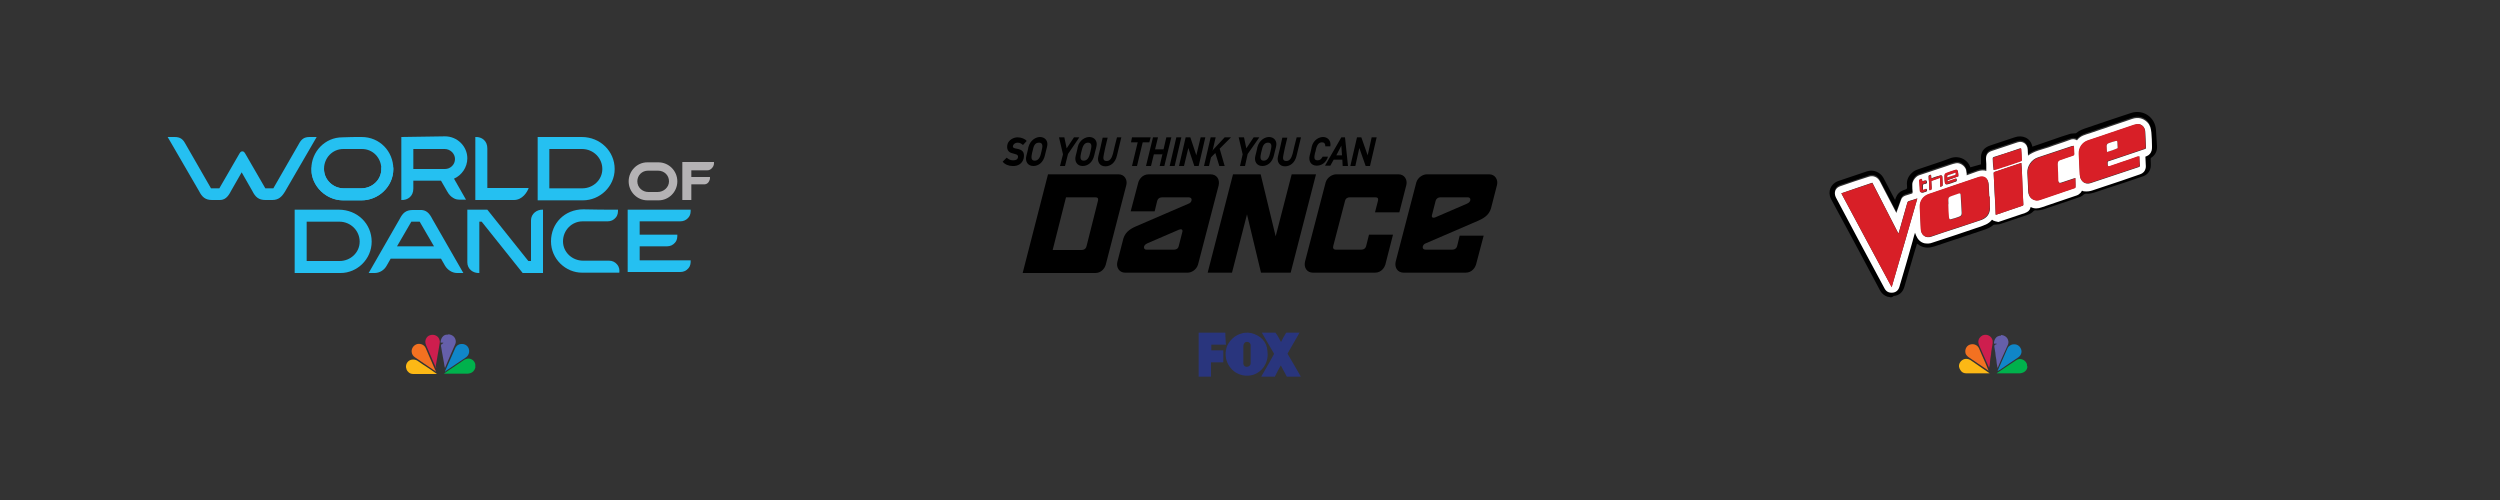 <?xml version="1.0" encoding="utf-8"?>
<!-- Generator: Adobe Illustrator 22.1.0, SVG Export Plug-In . SVG Version: 6.00 Build 0)  -->
<svg version="1.1" id="Layer_1" xmlns="http://www.w3.org/2000/svg" xmlns:xlink="http://www.w3.org/1999/xlink" x="0px" y="0px"
	 viewBox="0 0 750 150" style="enable-background:new 0 0 750 150;" xml:space="preserve">
<rect x="0" y="0" width="750" height="150" fill="#333333" stroke="none"/>
<style type="text/css">
	.st0{fill-rule:evenodd;clip-rule:evenodd;}
	.st1{fill:#29357D;}
	.st2{clip-path:url(#SVGID_20_);}
	.st3{fill:#FFFFFF;}
	.st4{fill:#D81F27;}
	.st5{fill:#655FAA;}
	.st6{fill:#00B14C;}
	.st7{fill:#CE1E4E;}
	.st8{fill:#1086C8;}
	.st9{fill:#F37121;}
	.st10{fill:#FCB815;}
</style>
<g>
	<g>
		<polygon class="st0" points="352.9,41.2 354.4,41.2 352.4,49.8 350.9,49.8 352.9,41.2 		"/>
		<polygon class="st0" points="360.2,41.2 361.6,41.2 359.6,49.8 358.3,49.8 356.5,44.4 355.2,49.8 353.7,49.8 355.7,41.2 
			357.1,41.2 358.9,46.6 360.2,41.2 		"/>
		<polygon class="st0" points="411.5,41.2 413,41.2 411,49.8 409.7,49.8 407.8,44.4 406.6,49.8 405.1,49.8 407.1,41.2 408.4,41.2 
			410.3,46.6 411.5,41.2 		"/>
		<polygon class="st0" points="363.2,41.2 364.7,41.2 362.7,49.8 361.2,49.8 363.2,41.2 		"/>
		<polygon class="st0" points="374.3,46.2 373.5,49.8 372,49.8 372.8,46.3 371.6,41.2 373.2,41.2 373.9,44.5 376.1,41.2 377.8,41.2 
			374.3,46.2 		"/>
		<polygon class="st0" points="320.4,46.2 319.5,49.8 318,49.8 318.9,46.3 317.7,41.2 319.3,41.2 320,44.5 322.2,41.2 323.8,41.2 
			320.4,46.2 		"/>
		<polygon class="st0" points="365.9,44.6 367.4,49.8 365.8,49.8 364.6,45.9 363,47.5 363.4,45.5 367.4,41.2 369.3,41.2 365.9,44.6 
					"/>
		<polygon class="st0" points="343,41.9 341.1,49.8 339.6,49.8 341.5,41.9 343,41.9 		"/>
		<polygon class="st0" points="345.9,41.2 347.4,41.2 345.3,49.8 343.8,49.8 345.9,41.2 		"/>
		<polygon class="st0" points="349.9,41.2 351.4,41.2 349.3,49.8 347.9,49.8 349.9,41.2 		"/>
		<polygon class="st0" points="339.6,41.2 345.2,41.2 344.8,42.7 339.3,42.7 339.6,41.2 		"/>
		<polygon class="st0" points="346.3,44.8 349.2,44.8 348.8,46.3 345.9,46.3 346.3,44.8 		"/>
		<path class="st0" d="M402.4,41.2l1.1,0l0.9,8.6h-1.6l-0.1-1.9h-2.6l-1,1.8h-1.6L402.4,41.2L402.4,41.2z M402.6,46.6l-0.2-2.9
			l-1.5,2.9H402.6L402.6,46.6z"/>
		<path class="st0" d="M380.7,41.1c1.5,0,2.6,1.2,2.1,3c-0.1,0.2-0.5,2.1-0.6,2.4c-0.5,2.3-2,3.3-3.5,3.3c-1.7,0-2.5-1.4-2.1-3
			c0.1-0.4,0.6-2.3,0.6-2.6C377.8,41.9,379.6,41.1,380.7,41.1L380.7,41.1z M380.4,42.8c0.9,0,1.2,0.6,0.9,1.9c0,0.2-0.3,1.2-0.3,1.3
			c-0.3,1.4-0.9,2.2-1.9,2.2c-1.2,0-1-1.2-0.8-2.2c0.1-0.2,0.2-1,0.3-1.2C378.9,43.3,379.6,42.8,380.4,42.8L380.4,42.8z"/>
		<path class="st0" d="M326.8,41.1c1.5,0,2.6,1.2,2.1,3c-0.1,0.2-0.5,2.1-0.6,2.4c-0.5,2.3-2,3.3-3.5,3.3c-1.7,0-2.5-1.4-2.1-3
			c0.1-0.4,0.6-2.3,0.6-2.6C323.8,41.9,325.7,41.1,326.8,41.1L326.8,41.1z M326.4,42.8c0.9,0,1.2,0.6,0.9,1.9c0,0.2-0.3,1.2-0.3,1.3
			c-0.3,1.4-0.9,2.2-1.9,2.2c-1.2,0-1-1.2-0.8-2.2c0.1-0.2,0.2-1,0.3-1.2C325,43.3,325.6,42.8,326.4,42.8L326.4,42.8z"/>
		<path class="st0" d="M312,41.1c1.5,0,2.6,1.2,2.1,3c-0.1,0.2-0.5,2.1-0.6,2.4c-0.5,2.3-2,3.3-3.5,3.3c-1.7,0-2.5-1.4-2.1-3
			c0.1-0.4,0.6-2.3,0.6-2.6C309.1,41.9,310.9,41.1,312,41.1L312,41.1z M311.7,42.8c0.9,0,1.2,0.6,0.9,1.9c0,0.2-0.3,1.2-0.3,1.3
			c-0.3,1.4-0.9,2.2-1.9,2.2c-1.2,0-1-1.2-0.8-2.2c0.1-0.2,0.2-1,0.3-1.2C310.2,43.3,310.8,42.8,311.7,42.8L311.7,42.8z"/>
		<path class="st0" d="M390.3,41.2c-0.5,1.9-1.2,5.2-1.3,5.4c-0.5,2.3-2,3.3-3.5,3.3c-1.7,0-2.5-1.4-2.1-3c0.1-0.3,0.9-3.7,1.3-5.6
			h1.5c-0.4,1.5-1.1,4.6-1.1,4.8c-0.2,1.1-0.5,2.2,0.8,2.2c0.9,0,1.5-0.7,1.9-2.2c0-0.1,0.9-3.9,1.2-4.9H390.3L390.3,41.2z"/>
		<path class="st0" d="M336.4,41.2c-0.5,1.9-1.2,5.2-1.3,5.4c-0.5,2.3-2,3.3-3.5,3.3c-1.7,0-2.5-1.4-2.1-3c0.1-0.3,0.9-3.7,1.3-5.6
			h1.5c-0.4,1.5-1.1,4.6-1.1,4.8c-0.2,1.1-0.5,2.2,0.8,2.2c0.9,0,1.5-0.7,1.9-2.2c0-0.1,0.9-3.9,1.2-4.9H336.4L336.4,41.2z"/>
		<path class="st0" d="M396.9,41.1c1.4,0,2.5,1.1,2.2,2.8h-1.5c0-0.8-0.3-1.2-1-1.2c-0.8,0-1.4,0.5-1.8,2c0,0.2-0.2,1-0.3,1.2
			c-0.2,1.1-0.5,2.2,0.8,2.2c0.7,0,1.1-0.4,1.5-1.1h1.6c-0.6,1.9-2,2.7-3.4,2.7c-1.7,0-2.5-1.4-2.1-3c0.1-0.4,0.6-2.3,0.6-2.6
			C394,41.9,395.8,41.1,396.9,41.1L396.9,41.1z"/>
		<polygon class="st0" points="387.5,52.3 394.8,52.3 387.2,81.8 378.3,81.8 374.1,64.3 369.6,81.8 362.3,81.8 369.9,52.3 
			378.2,52.3 382.7,70.9 387.5,52.3 		"/>
		<path class="st0" d="M400.8,52.3h18.8c1.7,0,2.7,1.6,2.3,3.2l-2.1,8.2h-7.3l0.9-3.5c0.1-0.5,0.1-1-0.8-1h-7.7
			c-0.5,0-1.2,0.2-1.4,1.1l-3.5,13.4c-0.2,0.7,0,1.2,0.8,1.2h7.5c1.3,0,1.5-0.9,1.6-1.3l0.8-3.2h7.2l-2.3,9
			c-0.2,0.7-1.1,2.4-3.1,2.4h-18.6c-1.8,0-2.8-1.5-2.4-3.3l6.2-23.8C398.2,53.1,399.8,52.3,400.8,52.3L400.8,52.3z"/>
		<path class="st0" d="M314.4,52.3h21.2c1.7,0,2.7,1.6,2.3,3.2l-6.2,24c-0.2,0.7-1.1,2.4-3.1,2.4h-21.8L314.4,52.3L314.4,52.3z
			 M319.8,59.2l8.8,0c0.9,0,0.9,0.5,0.8,1L326,73.7c-0.1,0.4-0.3,1.3-1.6,1.3h-8.6L319.8,59.2L319.8,59.2z"/>
		<path class="st0" d="M352.2,74.9l-8.3,0c-0.9,0-1.1-1.3,0.3-1.9l9.5-4.1c0.8-0.3,1.2,0,1,0.7l-1.1,4.3
			C353.4,74.7,352.7,74.9,352.2,74.9L352.2,74.9z M356.3,81.8h-18.8c-1.7,0-2.7-1.6-2.3-3.2l1.8-7c0.5-1.6,1.5-2.7,3.8-3.7l16-6.9
			c0.8-0.4,1.1-1.8-0.2-1.8h-7.9c-1.3,0-1.5,0.9-1.6,1.3l-0.7,2.9h-7.2l2.3-8.7c0.2-0.7,1.1-2.4,3.1-2.4h18.6c1.8,0,2.8,1.5,2.4,3.3
			l-6.2,23.8C358.9,81,357.4,81.8,356.3,81.8L356.3,81.8z"/>
		<path class="st0" d="M432.1,59.2l8.3,0c0.9,0,1.1,1.3-0.3,1.9l-9.5,4.1c-0.8,0.3-1.2,0-1-0.7l1.1-4.3
			C431,59.4,431.6,59.2,432.1,59.2L432.1,59.2z M428,52.3h18.8c1.7,0,2.7,1.6,2.3,3.2l-1.8,7c-0.5,1.6-1.5,2.7-3.8,3.7l-16,6.9
			c-0.8,0.4-1.1,1.8,0.2,1.8h7.9c1.3,0,1.5-0.9,1.6-1.3l0.7-2.9h7.2l-2.3,8.7c-0.2,0.7-1.1,2.4-3.1,2.4h-18.6
			c-1.8,0-2.8-1.5-2.4-3.3l6.2-23.8C425.4,53.1,427,52.3,428,52.3L428,52.3z"/>
		<path class="st0" d="M305.3,41.2c1.1,0,2.3,0.5,2.7,1.1c-0.4,0.4-0.7,0.8-1.1,1.2c-0.5-0.4-0.9-0.7-1.6-0.7
			c-0.6,0-1.2,0.3-1.4,0.9c-0.2,0.7,0.5,0.8,1.1,0.9c1.6,0.3,2.5,0.9,2.1,2.9c-0.4,1.6-1.7,2.4-3.4,2.3c-1.1,0-2.3-0.5-2.9-1.3
			c0.4-0.4,0.8-0.8,1.2-1.2c0.5,0.4,1,0.8,1.9,0.8c0.9,0,1.4-0.3,1.5-0.9c0.1-0.5-0.2-0.8-0.6-0.9c-0.3-0.1-0.7-0.2-1-0.3
			c-1.6-0.3-1.9-1.6-1.5-2.9C302.7,42,304,41.2,305.3,41.2L305.3,41.2z"/>
	</g>
	<g>
		<path class="st1" d="M367.6,99.8c0,0.2,0,0.4,0,0.6c0,0.6,0.1,1.3,0.1,1.9c0,0.3,0,0.7,0.1,1c0,0,0,0,0,0.1c-1.5,0-3,0-4.4,0
			c0,0.6,0,1.1,0,1.7c1.2,0,2.4,0,3.6,0c0,1.2,0,2.4,0,3.6c-1.2,0-2.4,0-3.7,0c0,1.4,0,2.8,0,4.3c-1.2,0-2.5,0-3.7,0c0,0,0,0,0-0.1
			c0-4.4,0-8.7,0-13.1c0,0,0,0,0,0C362.3,99.8,365,99.8,367.6,99.8z"/>
		<path class="st1" d="M380.3,106.3c0,1-0.2,1.9-0.6,2.8c-0.6,1.3-1.5,2.2-2.7,2.9c-0.7,0.4-1.5,0.6-2.4,0.7
			c-1.3,0.1-2.6-0.2-3.8-0.9c-1.6-1-2.6-2.5-3-4.3c-0.4-2.3,0.2-4.3,1.9-5.9c0.8-0.8,1.8-1.3,2.9-1.6c0.6-0.2,1.3-0.2,1.9-0.2
			c1.3,0.1,2.5,0.6,3.6,1.4c1,0.8,1.7,1.8,2,3.1C380.2,105.1,380.3,105.7,380.3,106.3z M375.2,106.3
			C375.2,106.3,375.2,106.3,375.2,106.3c0-0.8,0-1.6,0-2.5c0-0.3,0-0.6-0.2-0.8c-0.5-0.6-1.4-0.6-1.8,0.1c-0.1,0.2-0.2,0.5-0.2,0.8
			c0,1.7,0,3.4,0,5.1c0,0.5,0.3,0.9,0.7,1c0.4,0.1,0.9,0,1.2-0.3c0.2-0.2,0.3-0.5,0.3-0.8C375.2,108.1,375.2,107.2,375.2,106.3z"/>
		<path class="st1" d="M384.3,102.6C384.3,102.6,384.4,102.6,384.3,102.6c0.5-1,1-1.9,1.5-2.7c0-0.1,0.1-0.1,0.2-0.1
			c1.3,0,2.6,0,3.8,0c0,0,0.1,0,0.1,0c0,0,0,0.1-0.1,0.1c-1.2,2-2.3,4.1-3.5,6.1c0,0.1,0,0.1,0,0.2c1.3,2.2,2.6,4.4,3.9,6.7
			c0,0,0,0,0,0.1c0,0-0.1,0-0.1,0c-1.3,0-2.7,0-4,0c-0.1,0-0.1,0-0.1-0.1c-0.4-0.8-0.9-1.6-1.3-2.4c-0.1-0.3-0.3-0.5-0.4-0.8
			c0,0,0,0,0-0.1c0,0,0,0.1-0.1,0.1c-0.6,1.1-1.2,2.1-1.7,3.2c0,0.1-0.1,0.1-0.1,0.1c-1.3,0-2.6,0-3.9,0c0,0,0,0-0.1,0
			c0,0,0-0.1,0-0.1c0.5-0.8,0.9-1.6,1.4-2.4c0.8-1.4,1.6-2.8,2.4-4.3c0-0.1,0-0.1,0-0.1c-1.2-2.1-2.4-4.1-3.6-6.2c0,0,0-0.1-0.1-0.1
			c0,0,0.1,0,0.1,0c1.3,0,2.7,0,4,0c0.1,0,0.1,0,0.1,0.1C383.3,100.7,383.8,101.6,384.3,102.6C384.3,102.6,384.3,102.6,384.3,102.6z
			"/>
	</g>
</g>
<g>
	<g>
		<g>
			<defs>
				<path id="SVGID_1_" d="M188.3,62.9h18.9c0,0.8,0,1.6-0.7,2.4c-0.6,0.7-1.4,1.1-2.4,1.1h-12.2v4h11.3c0,0.8,0,1.6-0.7,2.4
					c-0.6,0.7-1.4,1.1-2.4,1.1h-8.2v4.2h15.3c0,0.8,0,1.6-0.7,2.4c-0.6,0.7-1.4,1.1-2.4,1.1h-15.8V62.9L188.3,62.9z"/>
			</defs>
			<use xlink:href="#SVGID_1_"  style="overflow:visible;fill-rule:evenodd;clip-rule:evenodd;fill:#25C0F1;"/>
			<clipPath id="SVGID_2_">
				<use xlink:href="#SVGID_1_"  style="overflow:visible;"/>
			</clipPath>
		</g>
		<g>
			<defs>
				<path id="SVGID_3_" d="M204.7,48.6h9.5c0,0.6,0,1.1-0.5,1.7c-0.4,0.5-0.9,0.8-1.5,0.8h-4.8v2h5.6c0,0.4,0,0.7-0.2,1.1
					c-0.2,0.6-0.8,1.1-1.4,1.1h-4v4.7h-2.7V48.6L204.7,48.6z"/>
			</defs>
			<use xlink:href="#SVGID_3_"  style="overflow:visible;fill-rule:evenodd;clip-rule:evenodd;fill:#B4B2B4;"/>
			<clipPath id="SVGID_4_">
				<use xlink:href="#SVGID_3_"  style="overflow:visible;"/>
			</clipPath>
		</g>
		<g>
			<defs>
				<path id="SVGID_5_" d="M161.3,41.1h13.2c5.6,0,9.9,4.3,9.9,9.6c0,5.3-4.5,9.4-9.5,9.4h-13.6V41.1L161.3,41.1z M164.8,44.7v11.8
					h9.9c3.2,0,6-2.5,6-5.8c0-3.3-2.7-6-6.1-6H164.8L164.8,44.7z"/>
			</defs>
			<use xlink:href="#SVGID_5_"  style="overflow:visible;fill-rule:evenodd;clip-rule:evenodd;fill:#25C0F1;"/>
			<clipPath id="SVGID_6_">
				<use xlink:href="#SVGID_5_"  style="overflow:visible;"/>
			</clipPath>
		</g>
		<g>
			<defs>
				<path id="SVGID_7_" d="M185.4,62.9c0,0.8,0,1.6-0.7,2.4c-0.6,0.7-1.4,1.1-2.4,1.1c-2.5,0-5,0-7.5,0c-3.3,0-5.9,2.7-5.9,6
					c0,3.3,2.8,5.8,6,5.8c2.6,0,5.2,0,7.8,0c1,0,1.8,0.4,2.4,1.1c0.7,0.8,0.8,1.7,0.7,2.5c-3.7,0-7.5,0-11.2,0
					c-4.9,0-9.3-4.1-9.3-9.4c0-5.4,4.1-9.6,9.7-9.6C178.5,62.9,181.9,62.9,185.4,62.9L185.4,62.9z"/>
			</defs>
			<use xlink:href="#SVGID_7_"  style="overflow:visible;fill-rule:evenodd;clip-rule:evenodd;fill:#25C0F1;"/>
			<clipPath id="SVGID_8_">
				<use xlink:href="#SVGID_7_"  style="overflow:visible;"/>
			</clipPath>
		</g>
		<g>
			<defs>
				<path id="SVGID_9_" d="M142.6,41.1c2-0.1,3.6,1.2,3.6,3.4v11.9h12.4c-0.4,1.2-1.9,3.6-4.4,3.6h-11.6L142.6,41.1L142.6,41.1z"/>
			</defs>
			<use xlink:href="#SVGID_9_"  style="overflow:visible;fill-rule:evenodd;clip-rule:evenodd;fill:#25C0F1;"/>
			<clipPath id="SVGID_10_">
				<use xlink:href="#SVGID_9_"  style="overflow:visible;"/>
			</clipPath>
		</g>
		<g>
			<defs>
				<path id="SVGID_11_" d="M120.4,41.1v18.9c2,0.1,3.6-1.2,3.6-3.4v-2.4h8.3l1.9,3.3c0.5,0.9,1.1,1.5,1.8,1.9
					c0.6,0.4,1.3,0.5,1.9,0.5h1.9l-3.6-6.3c2.3-1,4-3.4,4-6.1c0-3.6-3-6.6-6.7-6.6L120.4,41.1L120.4,41.1z M124,50.7v-6h9.4
					c1.7,0,3.1,1.4,3.1,3c0,1.7-1.4,3-3,3H124L124,50.7z"/>
			</defs>
			<use xlink:href="#SVGID_11_"  style="overflow:visible;fill-rule:evenodd;clip-rule:evenodd;fill:#25C0F1;"/>
			<clipPath id="SVGID_12_">
				<use xlink:href="#SVGID_11_"  style="overflow:visible;"/>
			</clipPath>
		</g>
		<g>
			<defs>
				<path id="SVGID_13_" d="M129.7,65.7l9.3,16.2h-1.9c-1.5,0-2.9-1-3.6-2.2l-1.2-2.1h-15.1l-1.2,2.1c-0.7,1.3-2.1,2.2-3.6,2.2h-1.8
					l9.3-16.2c0.9-1.8,1.9-2.7,3.9-2.7c0.7,0,1.4,0,2.2,0C127.8,62.9,128.8,63.9,129.7,65.7L129.7,65.7z M130.2,73.9l-4.3-7.4
					c-0.8,0-1.7,0-2.5,0l-4.3,7.4H130.2L130.2,73.9z"/>
			</defs>
			<use xlink:href="#SVGID_13_"  style="overflow:visible;fill-rule:evenodd;clip-rule:evenodd;fill:#25C0F1;"/>
			<clipPath id="SVGID_14_">
				<use xlink:href="#SVGID_13_"  style="overflow:visible;"/>
			</clipPath>
		</g>
		<g>
			<defs>
				<path id="SVGID_15_" d="M69.3,57.3l3.2-5.6l3.2,5.6c0.9,1.8,1.9,2.7,3.9,2.7h1h0.2h0.9c1.9,0,2.9-1,3.9-2.7L95,41.1h-2.1
					c-1.7,0-2.5,0.7-3.2,2l-7.7,13.4h-1.1h-0.1h-1.2l-5.9-10.2c-0.3-0.5-0.5-0.9-1-0.9c-0.5,0-0.7,0.4-1,0.9l-5.9,10.2h-1.2h-0.1
					h-1.2l-7.7-13.4c-0.7-1.3-1.5-2-3.2-2h-2.1l9.4,16.2c0.9,1.8,1.9,2.7,3.9,2.7h0.9h0.2h1C67.4,60.1,68.4,59.1,69.3,57.3
					L69.3,57.3z"/>
			</defs>
			<use xlink:href="#SVGID_15_"  style="overflow:visible;fill-rule:evenodd;clip-rule:evenodd;fill:#25C0F1;"/>
			<clipPath id="SVGID_16_">
				<use xlink:href="#SVGID_15_"  style="overflow:visible;"/>
			</clipPath>
		</g>
		<g>
			<defs>
				<path id="SVGID_17_" d="M162.9,81.9v-19c-1.8-0.1-3.6,1.2-3.6,3.2l0,12.2h-0.8l-12.3-15.4c-2,0-4,0-6,0l0,15.8
					c0,2,1.7,3.3,3.6,3.2V66.5h0.7l12.3,15.4C158.8,81.9,160.8,81.9,162.9,81.9L162.9,81.9z"/>
			</defs>
			<use xlink:href="#SVGID_17_"  style="overflow:visible;fill-rule:evenodd;clip-rule:evenodd;fill:#25C0F1;"/>
			<clipPath id="SVGID_18_">
				<use xlink:href="#SVGID_17_"  style="overflow:visible;"/>
			</clipPath>
		</g>
		<g>
			<defs>
				<path id="SVGID_19_" d="M108.5,41.1c5.4,0,9.5,4.3,9.5,9.6c0,5.3-4.5,9.4-9.5,9.4c-1.9,0-3.7,0-5.6,0c-5,0-9.5-4.2-9.5-9.4
					c0-5.2,4.1-9.5,9.3-9.5C104.7,41.1,106.6,41.1,108.5,41.1L108.5,41.1z M108.4,56.5c3.2,0,6-2.5,6-5.8c0-3.3-2.5-6-5.8-6
					c-1.9,0-3.7,0-5.6,0c-3.3,0-5.8,2.7-5.8,6c0,3.3,2.8,5.8,5.9,5.8C104.8,56.5,106.6,56.5,108.4,56.5L108.4,56.5z"/>
			</defs>
			<use xlink:href="#SVGID_19_"  style="overflow:visible;fill-rule:evenodd;clip-rule:evenodd;fill:#25C0F1;"/>
			<clipPath id="SVGID_20_">
				<use xlink:href="#SVGID_19_"  style="overflow:visible;"/>
			</clipPath>
			<g class="st2">
				<defs>
					<rect id="SVGID_21_" x="93.5" y="50.2" width="24.5" height="19"/>
				</defs>
				<use xlink:href="#SVGID_21_"  style="overflow:visible;fill:#25C0F1;"/>
				<clipPath id="SVGID_22_">
					<use xlink:href="#SVGID_21_"  style="overflow:visible;"/>
				</clipPath>
			</g>
		</g>
		<g>
			<defs>
				<path id="SVGID_23_" d="M197.5,48.7c3.2,0,5.7,2.6,5.7,5.7c0,3.2-2.6,5.7-5.6,5.7c-1.1,0-2.4,0-3.4,0c-3,0-5.6-2.5-5.6-5.7
					c0-3.1,2.5-5.7,5.6-5.7C195.3,48.7,196.4,48.7,197.5,48.7L197.5,48.7z M197.3,57.6c1.8,0,3.4-1.4,3.4-3.2c0-1.8-1.4-3.2-3.3-3.2
					c-1,0-2,0-3,0c-1.8,0-3.2,1.4-3.2,3.2c0,1.9,1.6,3.2,3.3,3.2C195.4,57.6,196.4,57.6,197.3,57.6L197.3,57.6z"/>
			</defs>
			<use xlink:href="#SVGID_23_"  style="overflow:visible;fill-rule:evenodd;clip-rule:evenodd;fill:#B4B2B4;"/>
			<clipPath id="SVGID_24_">
				<use xlink:href="#SVGID_23_"  style="overflow:visible;"/>
			</clipPath>
		</g>
		<g>
			<defs>
				<path id="SVGID_25_" d="M88.4,62.9h13.2c5.6,0,9.9,4.2,9.9,9.6c0,5.3-4.4,9.4-9.3,9.4H88.4V62.9L88.4,62.9z M92,66.5v11.8h9.9
					c3.2,0,6-2.5,6-5.8c0-3.3-2.7-6-6.1-6H92L92,66.5z"/>
			</defs>
			<use xlink:href="#SVGID_25_"  style="overflow:visible;fill-rule:evenodd;clip-rule:evenodd;fill:#25C0F1;"/>
			<clipPath id="SVGID_26_">
				<use xlink:href="#SVGID_25_"  style="overflow:visible;"/>
			</clipPath>
		</g>
	</g>
</g>
<g>
	<g id="q1ab4M.tif">
		<g>
			<path d="M567.2,89.2c-0.3-0.1-0.6-0.1-1-0.2c-0.9-0.3-1.6-0.9-2.1-1.7c-4.9-9.2-9.8-18.4-14.8-27.6c-1.1-2.2-0.1-4.6,2.2-5.4
				c2.9-1,5.7-1.9,8.6-2.9c1.9-0.6,3.9,0.2,4.9,1.9c1.1,2.1,2.2,4.2,3.3,6.3c0.1,0.1,0.1,0.2,0.2,0.4c0.1-0.3,0.2-0.5,0.3-0.8
				c0.4-1,1.1-1.7,2.1-2.1c0.1,0,0.2-0.1,0.3-0.1c0.9-0.3,1-0.3,0.9-1.3c-0.2-1.8,0.5-3.1,1.9-4.2c0.5-0.4,1.1-0.6,1.7-0.8
				c3.1-1.1,6.2-2,9.3-3.2c2.6-1,5.3,0.3,6.1,2.7c1.1-0.3,2.1-0.6,3.2-0.9c0-0.4,0-0.8,0-1.3c-0.2-2.3,0.7-3.7,2.9-4.4
				c2.4-0.8,4.8-1.6,7.2-2.4c2.2-0.8,4.8,0.1,5.3,2.8c2-0.7,4.1-1.4,6.1-2.1c1.7-0.6,3.4-1.2,5.1-1.7c0.5-0.2,1-0.1,1.6-0.2
				c0.1,0,0.3,0,0.4-0.1c0.9-0.8,2.1-1.2,3.3-1.6c4.4-1.5,8.8-3,13.1-4.4c3.7-1.2,7.3,1.3,7.5,5.2c0.1,1.6,0.2,3.2,0.3,4.7
				c0.1,1.5-0.5,2.7-1.7,3.5c-0.2,0.1-0.2,0.3-0.2,0.5c0,0.8,0.1,1.6,0,2.4c-0.3,1.5-1.2,2.4-2.6,2.8c-3.5,1.2-7,2.4-10.5,3.5
				c-1.2,0.4-2.4,0.8-3.6,1.2c-0.9,0.3-1.8,0.5-2.7,0.4c-0.3,0-0.4,0.1-0.6,0.2c-0.5,0.4-1,0.8-1.5,0.9c-3.4,1.2-6.9,2.3-10.3,3.5
				c-0.9,0.3-1.9,0.5-2.9,0.4c-0.1,0-0.3,0.1-0.4,0.2c-0.5,0.5-1,0.9-1.7,1.1c-2.7,0.9-5.5,1.9-8.3,2.8c-0.6,0.2-1.2,0.1-1.8,0.2
				c-0.1,0-0.2,0-0.3,0.1c-0.9,0.8-2,1.2-3.2,1.6c-4.8,1.6-9.6,3.2-14.4,4.8c-1.5,0.5-3,0.6-4.4-0.2c-0.3-0.2-0.6-0.4-0.9-0.6
				c-0.3,1-0.6,2-0.9,3c-1,3.3-1.9,6.6-2.9,10c-0.5,1.6-1.5,2.5-3.1,2.7c-0.1,0-0.1,0-0.2,0.1C567.6,89.2,567.4,89.2,567.2,89.2z
				 M597.6,65.9c0.6,0.5,1.2,0.5,1.9,0.3c2.7-0.9,5.3-1.8,8-2.7c0.8-0.3,1.4-0.7,1.6-1.5c0-0.1,0-0.2,0.1-0.3
				c1.1,0.6,2.2,0.4,3.3,0.1c3.5-1.2,7.1-2.4,10.6-3.6c0.3-0.1,0.7-0.4,0.9-0.6c0.2-0.2,0.4-0.5,0.6-0.8c0.2,0.1,0.4,0.1,0.6,0.2
				c0.9,0.1,1.7,0,2.6-0.3c2.8-0.9,5.6-1.9,8.4-2.8c1.9-0.6,3.9-1.3,5.8-2c0.9-0.3,1.6-0.9,1.7-1.9c0.1-0.4,0-0.8,0-1.3
				c0-0.7-0.1-1.4-0.1-2.1c0.2-0.1,0.4-0.1,0.5-0.2c0.8-0.3,1.3-0.9,1.4-1.7c0.1-0.4,0.1-0.8,0.1-1.2c-0.1-1.4-0.1-2.7-0.2-4.1
				c-0.1-1.2-0.4-2.2-1.2-3.1c-1.3-1.3-2.8-1.6-4.6-1c-4.1,1.4-8.3,2.8-12.4,4.2c-1.5,0.5-3,0.8-4.1,2.2c-0.7-0.5-1.4-0.4-2.2-0.1
				c-2.1,0.7-4.2,1.4-6.3,2.2c-2.1,0.8-4.4,1.1-6.2,2.5c-0.1-0.7-0.1-1.3-0.1-1.9c-0.1-1.6-1.5-2.5-3-2.1c-0.5,0.2-1,0.3-1.5,0.5
				c-2.1,0.7-4.2,1.4-6.3,2.1c-1.2,0.4-1.7,1.1-1.7,2.4c0,0.5,0.1,1,0.1,1.5c0,0.7,0,1.4,0,2.1c-0.8-0.3-1.7-0.2-2.6,0.1
				c-0.8,0.3-1.7,0.6-2.5,0.9c-0.3,0.1-0.5,0.2-0.8,0.3c0-0.2,0-0.3,0-0.5c0-0.4,0-0.8-0.2-1.2c-0.4-1.2-1.9-2.2-3.1-1.9
				c-1,0.2-1.9,0.6-2.9,0.9c-2.7,0.9-5.4,1.8-8.1,2.7c-1.2,0.4-2.1,1.9-2,2.9c0.1,0.7,0.1,1.4,0.1,2.1c0,0.3,0,0.4-0.3,0.5
				c-0.6,0.2-1.3,0.4-1.9,0.6c-0.7,0.2-1.1,0.7-1.3,1.3c-0.2,0.5-0.3,0.9-0.5,1.4c-0.3,0.8-0.6,1.6-0.9,2.5
				c-0.1-0.2-0.2-0.3-0.2-0.4c-1.6-3.1-3.2-6.1-4.8-9.2c-0.6-1.2-1.9-1.7-3.2-1.3c-2.9,1-5.8,2-8.7,2.9c-0.2,0.1-0.4,0.2-0.6,0.3
				c-1,0.7-1.2,1.9-0.6,3.1c4.9,9.1,9.8,18.2,14.6,27.3c0.5,0.9,1.3,1.3,2.4,1.2c1-0.1,1.7-0.7,2-1.7c1.3-4.6,2.6-9.2,4-13.8
				c0.2-0.8,0.5-1.6,0.7-2.5c0.1,0.3,0.2,0.6,0.3,0.8c0.5,1.2,1.2,2.1,2.6,2.4c0.8,0.2,1.5,0.1,2.3-0.2c4.7-1.6,9.4-3.2,14.1-4.7
				C595.2,67.7,596.6,67.2,597.6,65.9z"/>
			<path class="st3" d="M597.6,65.9c-1,1.3-2.4,1.7-3.8,2.2c-4.7,1.6-9.4,3.2-14.1,4.7c-0.7,0.3-1.5,0.3-2.3,0.2
				c-1.3-0.3-2.1-1.2-2.6-2.4c-0.1-0.3-0.2-0.5-0.3-0.8c-0.3,0.9-0.5,1.7-0.7,2.5c-1.3,4.6-2.6,9.2-4,13.8c-0.3,1-1,1.6-2,1.7
				c-1.1,0.1-1.9-0.3-2.4-1.2c-4.9-9.1-9.8-18.2-14.6-27.3c-0.6-1.2-0.4-2.4,0.6-3.1c0.2-0.1,0.4-0.2,0.6-0.3c2.9-1,5.8-2,8.7-2.9
				c1.3-0.4,2.5,0.1,3.2,1.3c1.6,3.1,3.2,6.1,4.8,9.2c0.1,0.1,0.1,0.2,0.2,0.4c0.3-0.9,0.6-1.7,0.9-2.5c0.2-0.5,0.3-0.9,0.5-1.4
				c0.2-0.7,0.7-1.1,1.3-1.3c0.6-0.2,1.3-0.4,1.9-0.6c0.3-0.1,0.3-0.2,0.3-0.5c-0.1-0.7-0.1-1.4-0.1-2.1c-0.1-1,0.9-2.5,2-2.9
				c2.7-0.9,5.4-1.8,8.1-2.7c0.9-0.3,1.9-0.7,2.9-0.9c1.2-0.3,2.7,0.7,3.1,1.9c0.1,0.4,0.1,0.8,0.2,1.2c0,0.1,0,0.3,0,0.5
				c0.3-0.1,0.6-0.2,0.8-0.3c0.8-0.3,1.7-0.6,2.5-0.9c0.9-0.3,1.8-0.4,2.6-0.1c0-0.7,0-1.4,0-2.1c0-0.5-0.1-1-0.1-1.5
				c0-1.2,0.5-2,1.7-2.4c2.1-0.7,4.2-1.4,6.3-2.1c0.5-0.2,1-0.3,1.5-0.5c1.5-0.5,2.9,0.5,3,2.1c0,0.6,0.1,1.3,0.1,1.9
				c1.9-1.4,4.1-1.8,6.2-2.5c2.1-0.8,4.2-1.4,6.3-2.2c0.7-0.3,1.4-0.4,2.2,0.1c1-1.4,2.6-1.7,4.1-2.2c4.1-1.4,8.3-2.8,12.4-4.2
				c1.7-0.6,3.3-0.3,4.6,1c0.8,0.8,1.1,1.9,1.2,3.1c0.1,1.4,0.2,2.7,0.2,4.1c0,0.4,0,0.8-0.1,1.2c-0.2,0.8-0.7,1.4-1.4,1.7
				c-0.2,0.1-0.3,0.1-0.5,0.2c0,0.7,0.1,1.4,0.1,2.1c0,0.4,0.1,0.8,0,1.3c-0.2,1-0.8,1.6-1.7,1.9c-1.9,0.7-3.9,1.3-5.8,2
				c-2.8,0.9-5.6,1.9-8.4,2.8c-0.8,0.3-1.7,0.4-2.6,0.3c-0.2,0-0.4-0.1-0.6-0.2c-0.2,0.3-0.3,0.6-0.6,0.8c-0.3,0.3-0.6,0.5-0.9,0.6
				c-3.5,1.2-7.1,2.4-10.6,3.6c-1.1,0.4-2.2,0.5-3.3-0.1c0,0.1-0.1,0.2-0.1,0.3c-0.2,0.8-0.8,1.2-1.6,1.5c-2.7,0.9-5.3,1.8-8,2.7
				C598.8,66.4,598.2,66.4,597.6,65.9z M552.4,58c5,9.4,10,18.7,15.1,28.1c2.6-8.9,5.2-17.7,7.7-26.6c-0.9,0.3-1.7,0.6-2.5,0.8
				c-0.3,0.1-0.4,0.2-0.5,0.5c-0.8,2.9-1.7,5.8-2.5,8.8c0,0.1-0.1,0.2-0.2,0.4c-2.6-5.1-5.2-10.1-7.8-15.2
				C558.5,55.9,555.5,56.9,552.4,58z M596.9,59c0,0-0.1,0-0.1,0c0-0.6-0.1-1.2-0.1-1.9c0-0.6-0.1-1.3-0.1-1.9c-0.2-1.7-1.4-2.5-3-2
				c-4.9,1.6-9.8,3.3-14.7,5c-1.9,0.6-3,2.1-2.9,4.1c0.1,2.2,0.2,4.3,0.3,6.5c0.1,1.7,1.4,2.8,3.1,2.2c2.5-0.9,5-1.7,7.5-2.5
				c2.5-0.8,5-1.7,7.5-2.5c1.6-0.6,2.5-1.7,2.6-3.4C597,61.4,596.9,60.2,596.9,59z M641.8,46.9c-0.1,0-0.3,0.1-0.4,0.1
				c-1.6,0.6-3.3,1.1-4.9,1.7c-1.2,0.4-2.3,0.8-3.5,1.2c-0.5,0.2-0.7,0-0.7-0.5c0-0.2,0-0.4,0-0.6c0-0.2,0-0.3,0.2-0.4
				c0.7-0.2,1.4-0.5,2.1-0.7c3-1,5.9-2,8.9-3c0.2-0.1,0.3-0.1,0.3-0.4c-0.1-1.5-0.1-3-0.2-4.5c0-0.7-0.2-1.3-0.6-1.8
				c-0.8-0.9-1.7-0.9-2.7-0.5c-4.6,1.6-9.3,3.1-13.9,4.7c-1.7,0.6-2.8,2.2-2.7,4.1c0.1,2.1,0.2,4.1,0.3,6.2c0,0.6,0.2,1.2,0.6,1.7
				c0.6,0.8,1.6,1.1,2.7,0.7c2.4-0.8,4.8-1.6,7.2-2.4c2.4-0.8,4.8-1.6,7.2-2.4c0.1,0,0.3-0.2,0.3-0.3
				C641.9,48.8,641.8,47.9,641.8,46.9z M622.6,53.4c-0.2,0.1-0.3,0.1-0.4,0.1c-1.3,0.4-2.6,0.9-3.9,1.3c-0.5,0.2-0.8-0.1-0.9-0.6
				c-0.1-1.7-0.2-3.3-0.2-5c0-0.7,0.3-1.1,0.9-1.3c1.2-0.4,2.3-0.8,3.5-1.2c0.7-0.2,0.7-0.2,0.6-0.9c0-0.7-0.1-1.4-0.1-2.1
				c-0.2,0.1-0.3,0.1-0.5,0.1c-3.4,1.1-6.8,2.3-10.2,3.4c-1.9,0.6-3.3,2.6-3.2,4.6c0.1,1.4,0.1,2.8,0.2,4.1c0,0.6,0,1.3,0.1,1.9
				c0.2,1.1,0.8,1.9,1.9,2.2c0.7,0.2,1.3,0.1,1.9-0.2c1.5-0.5,2.9-1,4.4-1.5c1.9-0.6,3.8-1.3,5.6-1.9c0.1,0,0.3-0.2,0.3-0.3
				C622.7,55.3,622.6,54.4,622.6,53.4z M598.7,64.4c0.1,0,0.2,0,0.2,0c2.6-0.9,5.3-1.8,7.9-2.7c0.2-0.1,0.2-0.2,0.2-0.4
				c-0.2-3.1-0.3-6.2-0.4-9.3c0-1-0.1-2.1-0.2-3.1c-0.1,0-0.1,0-0.1,0c-2.7,0.9-5.3,1.8-8,2.7c-0.2,0.1-0.2,0.2-0.2,0.4
				c0,0.7,0.1,1.4,0.1,2.1c0.1,2.5,0.2,5.1,0.4,7.6C598.6,62.6,598.7,63.5,598.7,64.4z M598.1,51c0.2-0.1,0.4-0.1,0.6-0.2
				c2.5-0.8,5-1.7,7.5-2.5c0.1,0,0.3-0.2,0.3-0.3c0-1.2-0.1-2.3-0.2-3.5c-0.1,0-0.2,0-0.3,0c-2.6,0.9-5.2,1.8-7.9,2.6
				c-0.2,0.1-0.3,0.2-0.3,0.4c0,0.7,0.1,1.4,0.1,2C598,50,598,50.5,598.1,51z M587.5,52.9c0-0.5,0-0.9-0.1-1.4
				c-0.1-0.4-0.3-0.6-0.6-0.5c-1,0.3-1.9,0.6-2.9,1c-0.3,0.1-0.5,0.4-0.5,0.8c0,0.7,0,1.3,0.1,2c0.1,0.5,0.3,0.6,0.8,0.5
				c0.7-0.2,1.4-0.4,2.1-0.7c0.7-0.2,0.7-0.2,0.6-0.9c0,0,0,0-0.1-0.1c-0.9,0.3-1.7,0.6-2.6,0.9c-0.1-0.3-0.1-0.4,0.2-0.5
				C585.5,53.6,586.5,53.3,587.5,52.9z M582.1,56.1c0.3-0.2,0.7-0.3,0.7-0.5c0-0.9-0.1-1.8-0.1-2.6c0-0.3-0.3-0.5-0.6-0.4
				c-0.2,0.1-0.5,0.2-0.7,0.2c-0.7,0.2-1.4,0.4-2,0.7c0-0.4,0-0.7-0.1-1.1c-0.8,0.2-0.8,0.2-0.7,0.9c0,0.4,0,0.9,0.1,1.3
				c0,0.8,0.1,1.6,0.1,2.4c0.7-0.1,0.7-0.1,0.7-0.8c0-0.6-0.1-1.2-0.1-1.7c0-0.1,0-0.3,0.1-0.3c0.8-0.3,1.6-0.6,2.5-0.9
				C582,54.3,582.1,55.1,582.1,56.1z M576.7,54.4c0-0.2-0.1-0.4-0.1-0.7c-0.2,0.1-0.4,0.1-0.5,0.2c-0.1,0-0.2,0.2-0.2,0.3
				c0,1,0.1,2,0.2,3c0,0.5,0.4,0.7,0.9,0.6c0.2-0.1,0.4-0.2,0.6-0.2c0.4-0.1,0.6-0.3,0.5-0.7c0-0.1,0-0.1,0-0.2
				c-0.3,0.1-0.6,0.2-0.9,0.3c-0.2,0.1-0.3,0-0.3-0.2c0-0.4,0-0.8,0-1.3c0-0.1,0.1-0.2,0.2-0.2c0.1-0.1,0.3-0.1,0.4-0.1
				c0.7-0.2,0.7-0.2,0.5-1C577.4,54.1,577.1,54.2,576.7,54.4z"/>
			<path class="st4" d="M552.4,58c3.1-1,6.2-2.1,9.3-3.1c2.6,5,5.2,10.1,7.8,15.2c0.1-0.2,0.1-0.3,0.2-0.4c0.8-2.9,1.7-5.8,2.5-8.8
				c0.1-0.3,0.2-0.4,0.5-0.5c0.8-0.3,1.6-0.5,2.5-0.8c-2.6,8.9-5.1,17.7-7.7,26.6C562.4,76.6,557.4,67.3,552.4,58z"/>
			<path class="st4" d="M596.9,59c0,1.2,0.1,2.4,0,3.5c-0.1,1.6-1,2.8-2.6,3.4c-2.5,0.9-5,1.7-7.5,2.5c-2.5,0.8-5,1.7-7.5,2.5
				c-1.7,0.6-3-0.4-3.1-2.2c-0.1-2.2-0.2-4.3-0.3-6.5c-0.1-2,1-3.5,2.9-4.1c4.9-1.7,9.8-3.3,14.7-5c1.7-0.6,2.9,0.2,3,2
				c0.1,0.6,0.1,1.3,0.1,1.9c0,0.6,0.1,1.2,0.1,1.9C596.9,59,596.9,59,596.9,59z M584.5,60.1c0,0.5,0.1,1,0.1,1.4
				c0.1,1.3,0.1,2.5,0.2,3.8c0,0.6,0.2,0.6,0.8,0.5c0.7-0.2,1.5-0.5,2.2-0.7c0.6-0.2,0.8-0.5,0.8-1.1c-0.1-1.8-0.2-3.5-0.3-5.3
				c0-0.6-0.2-0.7-0.7-0.5c-0.7,0.2-1.3,0.4-2,0.7C584.7,59.1,584.5,59.4,584.5,60.1z"/>
			<path class="st4" d="M641.8,46.9c0,0.9,0.1,1.9,0.1,2.8c0,0.1-0.2,0.2-0.3,0.3c-2.4,0.8-4.8,1.6-7.2,2.4
				c-2.4,0.8-4.8,1.6-7.2,2.4c-1.2,0.4-2.1,0.1-2.7-0.7c-0.4-0.5-0.5-1.1-0.6-1.7c-0.1-2.1-0.2-4.1-0.3-6.2c-0.1-1.9,1-3.5,2.7-4.1
				c4.6-1.6,9.3-3.1,13.9-4.7c1-0.3,1.9-0.3,2.7,0.5c0.5,0.5,0.6,1.2,0.6,1.8c0.1,1.5,0.1,3,0.2,4.5c0,0.3-0.1,0.3-0.3,0.4
				c-3,1-5.9,2-8.9,3c-0.7,0.2-1.4,0.5-2.1,0.7c-0.2,0.1-0.3,0.2-0.2,0.4c0,0.2,0,0.4,0,0.6c0.1,0.5,0.3,0.7,0.7,0.5
				c1.2-0.4,2.3-0.8,3.5-1.2c1.6-0.5,3.3-1.1,4.9-1.7C641.5,47,641.6,47,641.8,46.9z M632.1,45.6c1.1-0.4,2.1-0.7,3.1-1.1
				c0.1,0,0.2-0.1,0.1-0.2c0-0.6,0-1.2-0.1-1.7c0-0.3-0.2-0.4-0.5-0.3c-0.7,0.2-1.5,0.5-2.2,0.7c-0.4,0.1-0.6,0.4-0.5,0.8
				C632,44.4,632.1,45,632.1,45.6z"/>
			<path class="st4" d="M622.6,53.4c0,1,0.1,1.9,0.1,2.8c0,0.1-0.2,0.3-0.3,0.3c-1.9,0.6-3.8,1.3-5.6,1.9c-1.5,0.5-2.9,1-4.4,1.5
				c-0.6,0.2-1.3,0.4-1.9,0.2c-1.1-0.3-1.7-1.1-1.9-2.2c-0.1-0.6-0.1-1.3-0.1-1.9c-0.1-1.4-0.1-2.8-0.2-4.1c-0.1-1.9,1.3-4,3.2-4.6
				c3.4-1.1,6.8-2.3,10.2-3.4c0.1,0,0.3-0.1,0.5-0.1c0,0.7,0.1,1.4,0.1,2.1c0,0.7,0,0.7-0.6,0.9c-1.2,0.4-2.3,0.8-3.5,1.2
				c-0.7,0.2-0.9,0.6-0.9,1.3c0.1,1.7,0.2,3.3,0.2,5c0,0.5,0.4,0.8,0.9,0.6c1.3-0.4,2.6-0.9,3.9-1.3
				C622.3,53.5,622.4,53.5,622.6,53.4z"/>
			<path class="st4" d="M598.7,64.4c0-0.9-0.1-1.8-0.1-2.7c-0.1-2.5-0.2-5.1-0.4-7.6c0-0.7-0.1-1.4-0.1-2.1c0-0.2,0-0.3,0.2-0.4
				c2.7-0.9,5.3-1.8,8-2.7c0,0,0.1,0,0.1,0c0.1,1,0.1,2.1,0.2,3.1c0.1,3.1,0.3,6.2,0.4,9.3c0,0.2,0,0.3-0.2,0.4
				c-2.6,0.9-5.3,1.8-7.9,2.7C598.9,64.4,598.8,64.4,598.7,64.4z"/>
			<path class="st4" d="M598.1,51c0-0.5,0-1-0.1-1.4c0-0.7-0.1-1.4-0.1-2c0-0.2,0.1-0.3,0.3-0.4c2.6-0.9,5.2-1.8,7.9-2.6
				c0.1,0,0.2,0,0.3,0c0.1,1.2,0.1,2.3,0.2,3.5c0,0.1-0.2,0.3-0.3,0.3c-2.5,0.9-5,1.7-7.5,2.5C598.5,50.9,598.3,50.9,598.1,51z"/>
			<path class="st4" d="M587.5,52.9c-1,0.4-2.1,0.7-3.1,1c-0.3,0.1-0.3,0.2-0.2,0.5c0.9-0.3,1.8-0.6,2.6-0.9c0,0,0.1,0.1,0.1,0.1
				c0,0.7,0,0.7-0.6,0.9c-0.7,0.2-1.4,0.5-2.1,0.7c-0.5,0.2-0.7,0-0.8-0.5c-0.1-0.6-0.1-1.3-0.1-2c0-0.4,0.2-0.7,0.5-0.8
				c1-0.4,1.9-0.7,2.9-1c0.3-0.1,0.6,0.1,0.6,0.5C587.5,52,587.5,52.4,587.5,52.9z M586.6,51.8c-0.7,0.2-1.4,0.5-2.1,0.7
				c-0.4,0.1-0.5,0.3-0.4,0.7c0.7-0.2,1.5-0.5,2.2-0.7C586.7,52.4,586.8,52.2,586.6,51.8z"/>
			<path class="st4" d="M582.1,56.1c-0.1-1-0.1-1.8-0.1-2.7c-0.9,0.3-1.7,0.6-2.5,0.9c-0.1,0-0.1,0.2-0.1,0.3c0,0.6,0.1,1.2,0.1,1.7
				c0,0.7,0,0.7-0.7,0.8c0-0.8-0.1-1.6-0.1-2.4c0-0.4,0-0.9-0.1-1.3c0-0.7,0-0.7,0.7-0.9c0,0.3,0,0.7,0.1,1.1c0.7-0.2,1.4-0.5,2-0.7
				c0.2-0.1,0.5-0.2,0.7-0.2c0.3-0.1,0.6,0,0.6,0.4c0.1,0.9,0.1,1.8,0.1,2.6C582.8,55.7,582.4,55.9,582.1,56.1z"/>
			<path class="st4" d="M576.7,54.4c0.4-0.1,0.7-0.2,1.1-0.3c0.2,0.7,0.2,0.7-0.5,1c-0.1,0-0.3,0.1-0.4,0.1c-0.1,0-0.2,0.2-0.2,0.2
				c0,0.4,0,0.8,0,1.3c0,0.2,0.1,0.3,0.3,0.2c0.3-0.1,0.6-0.2,0.9-0.3c0,0.1,0,0.2,0,0.2c0.1,0.4,0,0.7-0.5,0.7
				c-0.2,0-0.4,0.1-0.6,0.2c-0.5,0.1-0.9,0-0.9-0.6c-0.1-1-0.1-2-0.2-3c0-0.1,0.1-0.2,0.2-0.3c0.2-0.1,0.3-0.1,0.5-0.2
				C576.6,53.9,576.7,54.1,576.7,54.4z"/>
			<path class="st3" d="M584.5,60.1c0-0.8,0.1-1,1-1.3c0.7-0.2,1.3-0.5,2-0.7c0.5-0.2,0.7-0.1,0.7,0.5c0.1,1.8,0.2,3.5,0.3,5.3
				c0,0.6-0.2,0.9-0.8,1.1c-0.7,0.3-1.5,0.5-2.2,0.7c-0.6,0.2-0.7,0.1-0.8-0.5c-0.1-1.3-0.2-2.5-0.2-3.8
				C584.6,61.1,584.5,60.7,584.5,60.1z"/>
			<path class="st3" d="M632.1,45.6c0-0.6-0.1-1.2-0.1-1.8c0-0.4,0.2-0.7,0.5-0.8c0.7-0.3,1.5-0.5,2.2-0.7c0.3-0.1,0.5,0,0.5,0.3
				c0,0.6,0.1,1.2,0.1,1.7c0,0.1-0.1,0.2-0.1,0.2C634.2,44.9,633.2,45.3,632.1,45.6z"/>
			<path class="st3" d="M586.6,51.8c0.2,0.4,0.1,0.6-0.2,0.7c-0.7,0.2-1.5,0.5-2.2,0.7c-0.1-0.4,0-0.6,0.4-0.7
				C585.2,52.3,585.9,52.1,586.6,51.8z"/>
		</g>
	</g>
</g>
<g>
	<path class="st5" d="M600.4,100.5C600.4,100.5,600.5,100.5,600.4,100.5c1,0.1,1.9,0.7,2.1,1.8c0.1,0.4,0,0.9-0.2,1.3
		c-0.5,1-0.9,2.1-1.4,3.1c-0.5,1.2-1.1,2.4-1.6,3.7c0,0,0,0.1,0,0.1c0,0,0,0,0,0c0-0.1,0-0.3-0.1-0.4c-0.1-0.4-0.1-0.8-0.2-1.2
		c0-0.3-0.1-0.7-0.1-1c-0.1-0.4-0.1-0.7-0.2-1.1c0-0.3-0.1-0.7-0.1-1c-0.1-0.4-0.1-0.8-0.2-1.2c0-0.2-0.1-0.4-0.1-0.5
		c0-0.1,0-0.2,0-0.3c0-0.2,0.1-0.3,0.3-0.4c0.1-0.1,0.2-0.1,0.3-0.1c0,0,0.1-0.1,0.1-0.1c0,0,0-0.1,0-0.1c0,0-0.1,0-0.1,0
		c-0.1,0-0.2,0-0.2,0c-0.1,0-0.3,0-0.4,0c0,0-0.1,0-0.1,0c0-0.1,0-0.3,0-0.4c0.1-0.6,0.3-1.1,0.7-1.5c0.3-0.3,0.7-0.4,1.1-0.5
		c0.1,0,0.2,0,0.3,0C600.3,100.5,600.3,100.5,600.4,100.5z"/>
	<path class="st6" d="M608.2,110c0,0.1,0,0.2,0,0.2c-0.1,0.8-0.8,1.5-1.7,1.7c-0.2,0-0.3,0.1-0.5,0.1c-2.3,0-4.6,0-6.9,0
		c0,0-0.1,0-0.1,0c0,0,0,0,0.1-0.1c0.8-0.5,1.6-1.1,2.4-1.6c1.1-0.7,2.2-1.5,3.3-2.2c0.3-0.2,0.6-0.3,0.9-0.4
		c1.1-0.1,2.1,0.6,2.4,1.6c0,0.1,0,0.2,0,0.3c0,0,0,0.1,0,0.1C608.2,109.8,608.2,109.9,608.2,110z"/>
	<path class="st7" d="M596.7,110.4c0,0,0-0.1,0-0.1c-1-2.3-2-4.5-3-6.8c-0.1-0.3-0.2-0.6-0.2-0.9c0-0.9,0.5-1.6,1.3-2
		c1.3-0.5,2.7,0.2,3,1.6c0,0.3,0,0.5,0,0.8c-0.1,0.4-0.1,0.8-0.2,1.2c-0.1,0.4-0.1,0.8-0.2,1.2c0,0.3-0.1,0.7-0.1,1
		c-0.1,0.4-0.1,0.8-0.2,1.2c0,0.3-0.1,0.7-0.1,1c0,0.3-0.1,0.7-0.1,1C596.8,109.9,596.8,110.1,596.7,110.4
		C596.7,110.4,596.7,110.4,596.7,110.4C596.7,110.4,596.7,110.4,596.7,110.4z"/>
	<path class="st8" d="M599.3,111.3c0-0.1,0-0.1,0-0.1c1-2.2,1.9-4.4,2.9-6.6c0.1-0.3,0.3-0.6,0.6-0.8c0.4-0.3,0.8-0.5,1.3-0.5
		c1.1-0.1,2,0.6,2.3,1.7c0.2,0.9-0.2,1.7-0.9,2.2c-1.9,1.3-3.8,2.5-5.6,3.8C599.7,111.1,599.5,111.2,599.3,111.3
		C599.4,111.3,599.4,111.3,599.3,111.3z"/>
	<path class="st9" d="M596.7,111.3C596.6,111.3,596.6,111.3,596.7,111.3c-2.1-1.4-4.1-2.8-6.2-4.2c-0.5-0.4-0.9-0.9-0.9-1.5
		c-0.1-1,0.5-2.1,1.7-2.3c1-0.2,2,0.3,2.4,1.2c0.3,0.7,0.6,1.4,0.9,2.1c0.7,1.6,1.4,3.1,2,4.7C596.6,111.3,596.6,111.3,596.7,111.3z
		"/>
	<path class="st10" d="M596.9,112C596.9,112,596.9,112,596.9,112c-2.4,0-4.7,0-7,0c-0.6,0-1.2-0.2-1.6-0.7c-0.3-0.4-0.5-0.8-0.6-1.3
		c-0.1-1,0.6-2,1.7-2.3c0.6-0.1,1.2,0,1.7,0.3c0.5,0.4,1.1,0.7,1.6,1.1C594.1,110.1,595.5,111,596.9,112
		C596.9,112,596.9,112,596.9,112C596.9,112,596.9,112,596.9,112z"/>
</g>
<g>
	<path class="st5" d="M134.6,100.3C134.7,100.3,134.7,100.3,134.6,100.3c1,0.1,1.9,0.7,2.1,1.8c0.1,0.5,0,0.9-0.2,1.3
		c-0.5,1.1-0.9,2.1-1.4,3.2c-0.5,1.3-1.1,2.5-1.6,3.8c0,0,0,0.1,0,0.1c0,0,0,0,0,0c0-0.1,0-0.3-0.1-0.4c-0.1-0.4-0.1-0.8-0.2-1.2
		c-0.1-0.4-0.1-0.7-0.2-1.1c-0.1-0.4-0.1-0.7-0.2-1.1c-0.1-0.4-0.1-0.7-0.2-1.1c-0.1-0.4-0.1-0.8-0.2-1.2c0-0.2-0.1-0.4-0.1-0.5
		c0-0.1,0-0.2,0-0.3c0-0.2,0.1-0.3,0.3-0.4c0.1-0.1,0.2-0.1,0.3-0.2c0,0,0.1-0.1,0.1-0.1c0,0,0-0.1,0-0.1c0,0-0.1,0-0.1,0
		c-0.1,0-0.2,0-0.2,0c-0.1,0-0.3,0-0.4,0c0,0-0.1,0-0.1,0c0-0.1,0-0.3,0-0.4c0.1-0.6,0.3-1.1,0.7-1.5c0.3-0.3,0.7-0.5,1.1-0.5
		c0.1,0,0.2,0,0.3,0C134.5,100.3,134.6,100.3,134.6,100.3z"/>
	<path class="st6" d="M142.6,110.1c0,0.1,0,0.2,0,0.2c-0.2,0.8-0.8,1.5-1.7,1.7c-0.2,0-0.3,0.1-0.5,0.1c-2.4,0-4.7,0-7.1,0
		c0,0-0.1,0-0.1,0c0,0,0,0,0.1-0.1c0.8-0.6,1.6-1.1,2.5-1.7c1.1-0.8,2.3-1.5,3.4-2.3c0.3-0.2,0.6-0.3,1-0.4c1.1-0.2,2.2,0.6,2.4,1.7
		c0,0.1,0,0.2,0,0.3c0,0,0,0.1,0,0.1C142.6,109.9,142.6,110,142.6,110.1z"/>
	<path class="st7" d="M130.8,110.5c0,0,0-0.1,0-0.1c-1-2.3-2-4.6-3-6.9c-0.1-0.3-0.2-0.6-0.2-0.9c0-0.9,0.5-1.7,1.3-2
		c1.3-0.5,2.8,0.2,3,1.6c0.1,0.3,0,0.5,0,0.8c-0.1,0.4-0.1,0.8-0.2,1.2c-0.1,0.4-0.1,0.8-0.2,1.2c-0.1,0.4-0.1,0.7-0.2,1.1
		c-0.1,0.4-0.1,0.8-0.2,1.2c-0.1,0.4-0.1,0.7-0.2,1.1c-0.1,0.4-0.1,0.7-0.2,1.1C130.9,110,130.9,110.2,130.8,110.5
		C130.9,110.5,130.9,110.5,130.8,110.5C130.9,110.5,130.8,110.5,130.8,110.5z"/>
	<path class="st8" d="M133.5,111.5c0-0.1,0-0.1,0-0.1c1-2.3,2-4.5,3-6.8c0.1-0.3,0.3-0.6,0.6-0.9c0.4-0.3,0.8-0.5,1.3-0.5
		c1.1-0.1,2.1,0.6,2.3,1.7c0.2,0.9-0.2,1.8-0.9,2.3c-1.9,1.3-3.9,2.6-5.8,3.9C133.9,111.2,133.8,111.3,133.5,111.5
		C133.6,111.4,133.6,111.4,133.5,111.5z"/>
	<path class="st9" d="M130.8,111.5C130.8,111.4,130.7,111.4,130.8,111.5c-2.2-1.5-4.2-2.9-6.3-4.3c-0.6-0.4-0.9-0.9-1-1.6
		c-0.1-1.1,0.6-2.1,1.7-2.4c1.1-0.2,2.1,0.3,2.5,1.2c0.3,0.7,0.6,1.4,0.9,2.1c0.7,1.6,1.4,3.2,2.1,4.8
		C130.8,111.4,130.8,111.4,130.8,111.5z"/>
	<path class="st10" d="M131.1,112.2C131.1,112.2,131,112.2,131.1,112.2c-2.4,0-4.8,0-7.1,0c-0.6,0-1.2-0.2-1.6-0.7
		c-0.4-0.4-0.5-0.8-0.6-1.3c-0.1-1.1,0.6-2.1,1.7-2.3c0.6-0.1,1.2,0,1.7,0.3c0.5,0.4,1.1,0.7,1.6,1.1
		C128.2,110.2,129.6,111.1,131.1,112.2C131,112.1,131.1,112.1,131.1,112.2C131.1,112.2,131.1,112.2,131.1,112.2z"/>
</g>
</svg>
